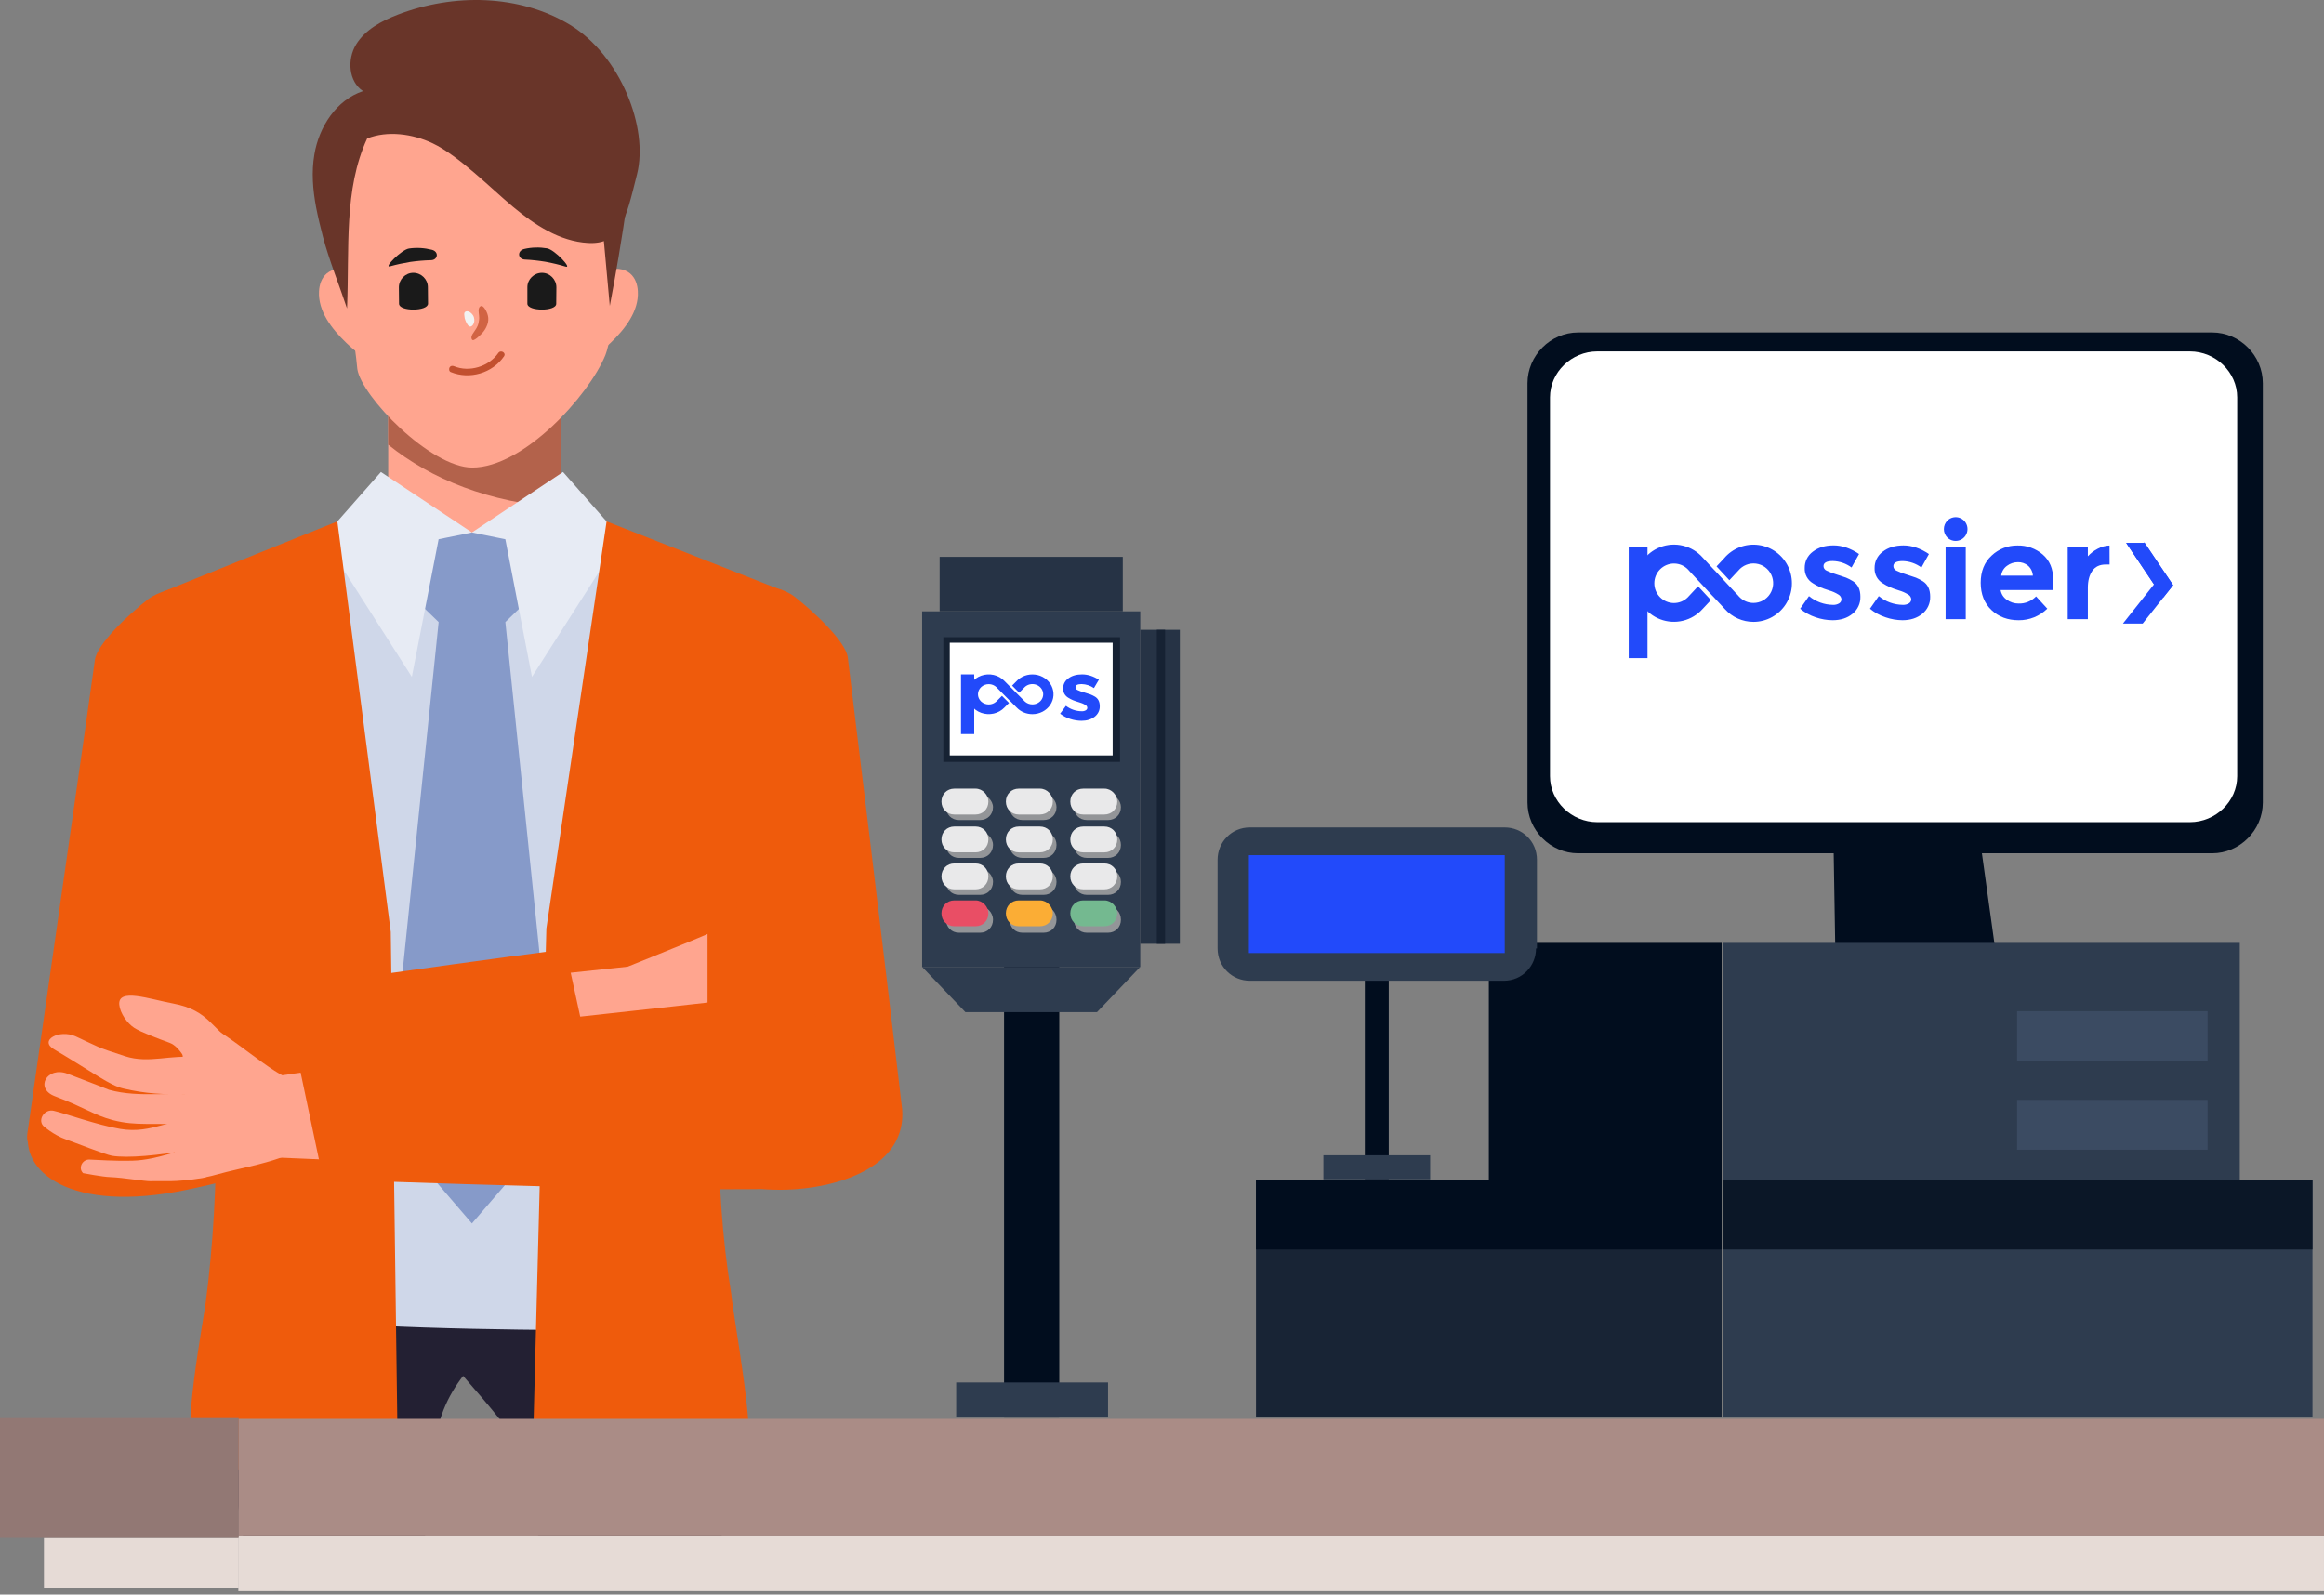 <svg width="341" height="234" viewBox="0 0 341 234" fill="none" xmlns="http://www.w3.org/2000/svg">
<rect x="0" y="0" width="341" height="234" fill="#808080" stroke="none"/>
<g clip-path="url(#clip0_752_7255)">
<path d="M56.96 56.015H82.306V86.034H56.96V56.015Z" fill="#FFA58F"/>
<path d="M56.96 56.015V65.257C63.261 70.33 71.772 73.758 82.306 74.499V56.038H56.96V56.015Z" fill="#B3624B"/>
<path d="M21.733 87.934C18.966 90.088 14.199 94.512 13.92 96.874C13.641 99.238 4.572 162.263 4.014 166.34C2.874 174.516 29.058 166.131 30.058 160.781C31.058 155.453 41.987 116.586 41.987 116.586L31.43 85.733C31.43 85.757 24.663 85.664 21.733 87.934Z" fill="#EF5B0C"/>
<path d="M36.445 180.883C29.845 197.304 35.568 227.578 37.276 232.027C39.007 236.533 61.926 229.095 62.664 224.552C62.941 222.922 61.879 221.293 61.856 219.663C61.856 218.22 63.403 216.824 63.472 215.382C63.98 202.718 70.142 200.948 74.596 193.135L81.82 180.892H36.445V180.883Z" fill="#232033"/>
<path d="M102.935 177.964C109.757 195.297 106.393 227.253 104.617 231.95C102.819 236.706 79.132 228.855 78.361 224.06C78.081 222.339 79.179 220.619 79.179 218.899C79.179 217.376 78.338 215.863 77.52 214.38C72.919 206.134 63.178 197.898 58.553 189.651V177.964H102.935Z" fill="#232033"/>
<path d="M87.378 195.201C88.122 195.201 88.634 195.201 88.843 195.201C92.61 195.154 103.842 191.912 105.469 189.364C101.283 167.822 103.842 154.851 106.283 142.296C107.679 135.232 109.236 119.921 109.236 119.921C110.748 117.095 112.492 95.971 111.213 87.239L83.425 75.611L70.566 79.456H67.962L55.102 75.611L27.314 87.239C26.035 95.948 27.779 117.095 29.291 119.921C29.291 119.921 31.244 135.603 33.011 142.713C36.011 154.781 39.104 167.243 34.918 188.576L34.895 188.669C35.732 189.919 41.987 193.139 45.034 193.625C54.777 195.177 86.053 195.201 87.378 195.201Z" fill="#CFD7E9"/>
<path d="M64.361 91.291L59.501 86.589L62.385 78.737L69.244 78.135L76.104 78.737L78.987 86.589L74.151 91.291L81.755 164.995L69.244 179.541L56.757 164.995L64.361 91.291Z" fill="#869AC9"/>
<path d="M55.893 69.264L69.241 78.135L64.358 79.132L60.428 99.329L47.406 78.9L55.893 69.264Z" fill="#E7EBF4"/>
<path d="M82.614 69.264L69.243 78.135L74.149 79.132L78.056 99.329L91.101 78.9L82.614 69.264Z" fill="#E7EBF4"/>
<path d="M116.587 87.563C119.354 89.717 124.121 94.141 124.4 96.504C124.703 98.889 130.794 149.038 132.376 162.795C133.353 176.068 108.146 176.207 106.588 172.548C105.03 168.888 96.356 116.239 96.356 116.239L106.913 85.386C106.913 85.386 113.68 85.293 116.587 87.563Z" fill="#EF5B0C"/>
<path d="M23.99 86.799L49.499 76.515L57.336 136.762L58.336 211.67C48.546 218.318 30.501 216.025 28.525 213.523C26.548 211.021 29.78 194.252 30.199 191.032C34.64 156.937 28.106 120.547 28.106 120.547C28.106 120.547 22.479 95.045 23.99 86.799Z" fill="#EF5B0C"/>
<path d="M80.169 136.252L89.005 76.515L113.816 86.266C115.328 94.535 110.398 120.547 110.398 120.547C110.398 120.547 101.771 156.334 107.305 189.92C107.538 192.861 110.98 211.16 109.561 213.199C108.143 215.236 86.819 219.915 78.146 214.194L80.169 136.252Z" fill="#EF5B0C"/>
<path d="M11.061 170.672C10.806 169.004 16.41 152.906 23.06 150.613C29.711 148.32 92.983 141.764 92.983 141.764C92.983 141.764 96.262 147.231 95.123 151.47C95.123 151.47 48.407 167.197 42.221 169.097C36.059 170.996 11.317 172.34 11.061 170.672Z" fill="#FFA58F"/>
<path d="M90.261 142.598C90.261 142.598 103.003 137.479 103.817 137.062V155.523L92.074 151.586L90.261 142.598Z" fill="#FFA58F"/>
<path d="M82.988 139.286L87.034 157.955C87.034 157.955 44.805 170.972 27.458 174.585C10.111 178.199 2.786 171.714 4.275 165.807C5.74 159.9 10.762 151.168 21.506 148.55C32.225 145.933 82.988 139.286 82.988 139.286Z" fill="#EF5B0C"/>
<path d="M123.358 171.344C123.287 169.652 117.869 150.613 110.894 149.594C103.941 148.575 32.924 159.021 32.924 159.021C32.924 159.021 36.087 168.75 38.691 169.792C38.691 169.792 74.292 171.135 86.942 172.687C93.36 173.475 123.427 173.035 123.358 171.344Z" fill="#FFA58F"/>
<path d="M44.082 168.613C40.222 170.697 35.827 171.23 31.688 172.388C29.991 172.875 27.968 173.245 26.782 172.087C26.107 171.439 25.898 170.419 25.689 169.493C25.061 166.458 27.712 162.08 27.084 158.097C26.642 155.293 26.503 149.364 27.921 149.527C31.711 149.966 37.897 156.058 41.873 158.051C42.455 158.328 42.92 158.791 43.268 159.347C44.594 161.525 47.361 166.852 44.082 168.613Z" fill="#FFA58F"/>
<path d="M28.033 160.575C24.01 160.668 21.289 160.483 18.104 159.741C16.104 159.278 13.918 157.541 7.919 153.973C5.686 152.654 8.709 151.009 11.081 152.075C14.616 153.696 13.941 153.58 18.336 154.993C21.894 156.151 25.173 154.669 28.684 155.202C31.056 155.572 30.428 160.529 28.033 160.575Z" fill="#FFA58F"/>
<path d="M27.757 165.09C22.107 164.696 20.154 165.298 16.549 164.373C13.805 163.654 12.48 162.542 8.062 160.875C5.039 159.74 6.899 156.428 9.899 157.563C14.41 159.276 15.991 159.925 15.991 159.925C20.595 161.199 25.386 160.087 30.059 160.805C33.222 161.269 30.943 165.322 27.757 165.09Z" fill="#FFA58F"/>
<path d="M28.081 168.682C23.267 169.585 18.709 169.979 16.43 169.608C15.384 169.423 10.943 167.64 9.71 167.222C7.803 166.551 6.338 165.207 6.338 165.207C5.501 164.257 6.594 162.682 7.896 163.007C9.431 163.354 14.338 165.115 17.663 165.67C22.383 166.458 25.127 163.933 29.824 164.165C32.964 164.304 31.22 168.08 28.081 168.682Z" fill="#FFA58F"/>
<path d="M29.707 172.873C25.475 173.546 23.964 173.267 22.104 173.337C21.243 173.36 18.104 172.804 16.151 172.734C15.104 172.711 12.198 172.155 12.198 172.155C11.43 171.438 12.058 170.117 13.128 170.163C14.383 170.209 16.732 170.395 19.43 170.326C23.266 170.233 26.847 168.449 30.614 167.847C33.172 167.453 32.265 172.457 29.707 172.873Z" fill="#FFA58F"/>
<path d="M29.269 159.416C27.525 155.965 26.502 153.625 24.874 153.023C23.107 152.374 20.735 151.494 19.712 150.845C18.689 150.197 17.619 148.691 17.503 147.441C17.27 144.939 21.898 146.607 25.363 147.255C28.107 147.765 29.572 148.761 30.781 149.919C32.269 151.355 37.385 156.451 37.385 156.451L29.269 159.416Z" fill="#FFA58F"/>
<path d="M47.412 173.057L43.342 153.762C43.342 153.762 106.289 146.906 111.661 146.235C117.033 145.586 125.938 152.581 127.078 159.646C128.218 166.71 127.311 172.432 120.009 174.007C112.708 175.582 47.412 173.057 47.412 173.057Z" fill="#EF5B0C"/>
<path d="M56.809 52.75C55.716 53.051 54.507 52.819 53.483 52.333C52.46 51.823 51.6 51.082 50.786 50.294C48.647 48.233 46.647 45.639 46.81 42.743C46.856 41.77 47.182 40.774 47.949 40.126C48.856 39.361 50.251 39.269 51.367 39.709C52.484 40.126 53.367 41.006 54.018 41.979L56.809 52.75Z" fill="#FFA58F"/>
<path d="M83.592 52.75C84.684 53.051 85.894 52.819 86.917 52.333C87.94 51.823 88.8 51.082 89.614 50.294C91.754 48.233 93.753 45.639 93.59 42.743C93.544 41.77 93.219 40.774 92.451 40.126C91.544 39.361 90.149 39.269 89.033 39.709C87.917 40.126 87.033 41.006 86.382 41.979L83.592 52.75Z" fill="#FFA58F"/>
<path d="M52.431 54.163C51.594 45.083 49.199 39.779 47.733 34.544C46.687 30.606 45.617 23.889 50.222 17.982C54.756 11.821 66.127 8.323 76.545 11.265C87.032 14.207 92.869 20.322 91.59 27.271C90.939 31.44 90.357 37.208 89.636 41.493C89.055 45.06 90.148 48.65 88.823 52.124C86.358 58.123 76.8 68.616 69.29 68.616C63.151 68.616 53.012 58.123 52.431 54.163Z" fill="#FFA58F"/>
<path d="M68.268 46.96C68.337 47.145 68.407 47.307 68.5 47.47C68.593 47.632 68.686 47.794 68.849 47.886C69.012 47.979 69.244 47.91 69.407 47.655C69.5 47.516 69.57 47.354 69.593 47.145C69.616 46.937 69.593 46.728 69.523 46.52C69.454 46.311 69.314 46.126 69.175 45.987C69.035 45.848 68.872 45.756 68.733 45.709C68.43 45.617 68.221 45.732 68.151 45.895C68.082 46.057 68.128 46.265 68.151 46.427C68.151 46.613 68.198 46.775 68.268 46.96Z" fill="#F2F2F2"/>
<path d="M70.175 47.562C70.198 47.447 70.221 47.331 70.244 47.238C70.267 47.145 70.267 47.053 70.291 46.96C70.291 46.867 70.314 46.775 70.314 46.659C70.314 46.543 70.291 46.404 70.291 46.288C70.267 46.034 70.221 45.756 70.221 45.524C70.244 45.292 70.291 45.107 70.43 44.991C70.57 44.876 70.686 44.876 70.826 44.968C70.965 45.061 71.128 45.246 71.267 45.524C71.43 45.802 71.593 46.173 71.64 46.636C71.663 46.867 71.64 47.099 71.593 47.331C71.546 47.562 71.454 47.771 71.361 47.979C71.267 48.188 71.151 48.373 71.035 48.535C70.919 48.697 70.779 48.86 70.663 48.975C70.407 49.23 70.198 49.439 69.989 49.601C69.593 49.902 69.361 50.018 69.245 49.809C69.128 49.624 69.128 49.369 69.337 49.022C69.43 48.86 69.593 48.651 69.756 48.396C69.849 48.281 69.919 48.142 69.989 48.002C70.058 47.887 70.128 47.724 70.175 47.562Z" fill="#D16343"/>
<path d="M63.363 36.653C62.27 36.375 61.131 36.305 60.015 36.468C58.899 36.63 56.225 39.363 57.224 39.085C58.224 38.807 59.201 38.599 60.201 38.436C61.201 38.297 62.201 38.205 63.224 38.181C64.247 38.181 64.456 36.931 63.363 36.653Z" fill="#1A1A1A"/>
<path d="M76.918 36.536C78.011 36.281 79.174 36.258 80.266 36.443C81.383 36.629 83.987 39.431 83.01 39.13C82.01 38.829 81.034 38.597 80.034 38.412C79.034 38.25 78.034 38.134 77.011 38.088C75.988 38.042 75.825 36.814 76.918 36.536Z" fill="#1A1A1A"/>
<path d="M77.382 44.551V42.142C77.382 40.984 78.359 40.035 79.522 40.035C80.684 40.035 81.638 41.008 81.638 42.166L81.615 44.575C81.615 45.733 77.359 45.709 77.382 44.551Z" fill="#1A1A1A"/>
<path d="M62.804 44.551L62.781 42.142C62.781 40.984 61.804 40.035 60.642 40.035C59.479 40.035 58.526 41.008 58.526 42.166L58.549 44.575C58.572 45.733 62.804 45.709 62.804 44.551Z" fill="#1A1A1A"/>
<path d="M73.958 52.287C72.261 54.766 68.912 55.738 66.145 54.603C65.889 54.511 65.843 54.14 65.959 53.932C66.099 53.677 66.378 53.63 66.634 53.746C68.866 54.673 71.726 53.793 73.098 51.824C73.447 51.268 74.307 51.754 73.958 52.287Z" fill="#C2502F"/>
<path d="M46.385 30.443C45.897 27.849 45.687 25.232 46.129 22.661C46.803 18.63 49.338 14.669 53.268 13.372C51.129 11.959 50.919 8.717 52.245 6.539C53.57 4.362 55.989 3.065 58.407 2.138C66.546 -0.989 76.196 -0.85 83.637 3.644C91.032 8.138 95.194 18.746 93.474 25.556C91.776 32.366 91.008 35.91 86.288 35.655C82.102 35.423 78.405 32.968 75.219 30.304C72.034 27.641 67.267 22.823 63.499 21.039C60.523 19.626 56.849 19.14 53.873 20.321C50.408 27.826 51.291 36.419 50.919 45.267C49.85 42.048 48.269 38.11 47.385 34.752C47.013 33.316 46.664 31.879 46.385 30.443Z" fill="#693529"/>
<path d="M89.474 44.896L87.427 22.451C87.427 22.451 90.659 19.579 92.264 20.923C93.845 22.22 89.474 44.896 89.474 44.896Z" fill="#693529"/>
<path d="M340.999 225.318H34.972V233.498H340.999V225.318Z" fill="#E6DBD6"/>
<path d="M35.021 225.676H6.45V233.075H35.021V225.676Z" fill="#E6DBD6"/>
<path d="M340.999 208.215H34.972V225.318H340.999V208.215Z" fill="#AA8C86"/>
<path d="M35.022 208.102H0V225.675H35.022V208.102Z" fill="#927874"/>
<path d="M269.366 143.921L268.42 87.004C267.475 71.555 275.712 72.639 275.712 72.639C275.712 72.639 283.544 71.555 285.03 83.616L293.402 143.921H269.366Z" fill="#010D1E"/>
<path d="M328.644 138.366H252.753V173.194H328.644V138.366Z" fill="#2E3C4F"/>
<path d="M252.62 138.365H218.456V173.193H252.62V138.365Z" fill="#010D1E"/>
<path d="M339.312 173.192H252.753V208.02H339.312V173.192Z" fill="#2E3C4F"/>
<path d="M224.126 117.766C224.126 121.831 227.503 125.219 231.553 125.219H324.595C328.645 125.219 332.021 121.831 332.021 117.766V56.241C332.021 52.175 328.645 48.787 324.595 48.787H231.553C227.503 48.787 224.126 52.175 224.126 56.241V117.766Z" fill="#010D1E"/>
<path d="M227.429 113.914C227.429 117.589 230.584 120.651 234.37 120.651H321.321C325.107 120.651 328.262 117.589 328.262 113.914V58.305C328.262 54.63 325.107 51.568 321.321 51.568H234.37C230.584 51.568 227.429 54.63 227.429 58.305V113.914Z" fill="white"/>
<path d="M252.619 173.192H184.29V208.02H252.619V173.192Z" fill="#182435"/>
<path d="M339.312 173.192H252.753V183.356H339.312V173.192Z" fill="#0B1727"/>
<path d="M252.619 173.192H184.29V183.356H252.619V173.192Z" fill="#010D1E"/>
<path d="M323.917 148.393H295.964V155.712H323.917V148.393Z" fill="#3B4B62"/>
<path d="M323.917 161.403H295.964V168.721H323.917V161.403Z" fill="#3B4B62"/>
<path d="M155.429 132.131H147.326V208.021H155.429V132.131Z" fill="#010D1E"/>
<path d="M162.583 202.872H140.302V208.021H162.583V202.872Z" fill="#2E3C4F"/>
<path d="M164.746 81.718H137.874V89.714H164.746V81.718Z" fill="#263345"/>
<path d="M167.309 89.713H135.305V141.888H167.309V89.713Z" fill="#2E3C4F"/>
<path d="M167.309 141.888H150.024H135.305L141.652 148.528H152.59H160.963L167.309 141.888Z" fill="#2E3C4F"/>
<path d="M173.117 92.424H167.311V138.5H173.117V92.424Z" fill="#263345"/>
<path d="M170.956 92.424H169.741V138.5H170.956V92.424Z" fill="#162233"/>
<path d="M164.343 93.509H138.416V111.804H164.343V93.509Z" fill="#162233"/>
<path d="M163.26 94.321H139.358V110.854H163.26V94.321Z" fill="white"/>
<path d="M145.703 118.444C145.703 119.528 144.893 120.341 143.812 120.341H140.706C139.626 120.341 138.816 119.528 138.816 118.444C138.816 117.36 139.626 116.547 140.706 116.547H143.812C144.757 116.547 145.703 117.495 145.703 118.444Z" fill="#939598"/>
<path d="M145.705 124C145.705 125.084 144.895 125.897 143.814 125.897H140.708C139.628 125.897 138.818 125.084 138.818 124C138.818 122.916 139.628 122.103 140.708 122.103H143.814C144.759 122.103 145.705 122.916 145.705 124Z" fill="#939598"/>
<path d="M145.705 129.42C145.705 130.504 144.895 131.318 143.814 131.318H140.708C139.628 131.318 138.818 130.504 138.818 129.42C138.818 128.336 139.628 127.523 140.708 127.523H143.814C144.759 127.523 145.705 128.336 145.705 129.42Z" fill="#939598"/>
<path d="M145.705 134.976C145.705 136.061 144.895 136.874 143.814 136.874H140.708C139.628 136.874 138.818 136.061 138.818 134.976C138.818 133.892 139.628 133.079 140.708 133.079H143.814C144.759 132.944 145.705 133.892 145.705 134.976Z" fill="#939598"/>
<path d="M155.022 118.443C155.022 119.527 154.212 120.34 153.132 120.34H150.026C148.946 120.34 148.135 119.527 148.135 118.443C148.135 117.359 148.946 116.546 150.026 116.546H153.132C154.212 116.546 155.022 117.494 155.022 118.443Z" fill="#939598"/>
<path d="M155.022 123.999C155.022 125.083 154.212 125.896 153.132 125.896H150.026C148.946 125.896 148.135 125.083 148.135 123.999C148.135 122.915 148.946 122.102 150.026 122.102H153.132C154.212 122.102 155.022 122.915 155.022 123.999Z" fill="#939598"/>
<path d="M155.022 129.42C155.022 130.504 154.212 131.318 153.132 131.318H150.026C148.946 131.318 148.135 130.504 148.135 129.42C148.135 128.336 148.946 127.523 150.026 127.523H153.132C154.212 127.523 155.022 128.336 155.022 129.42Z" fill="#939598"/>
<path d="M155.022 134.976C155.022 136.061 154.212 136.874 153.132 136.874H150.026C148.946 136.874 148.135 136.061 148.135 134.976C148.135 133.892 148.946 133.079 150.026 133.079H153.132C154.212 132.944 155.022 133.892 155.022 134.976Z" fill="#939598"/>
<path d="M164.473 118.443C164.473 119.527 163.663 120.34 162.583 120.34H159.477C158.396 120.34 157.586 119.527 157.586 118.443C157.586 117.359 158.396 116.546 159.477 116.546H162.583C163.663 116.546 164.473 117.494 164.473 118.443Z" fill="#939598"/>
<path d="M164.473 123.999C164.473 125.083 163.663 125.896 162.583 125.896H159.477C158.396 125.896 157.586 125.083 157.586 123.999C157.586 122.915 158.396 122.102 159.477 122.102H162.583C163.663 122.102 164.473 122.915 164.473 123.999Z" fill="#939598"/>
<path d="M164.473 129.42C164.473 130.504 163.663 131.318 162.583 131.318H159.477C158.396 131.318 157.586 130.504 157.586 129.42C157.586 128.336 158.396 127.523 159.477 127.523H162.583C163.663 127.523 164.473 128.336 164.473 129.42Z" fill="#939598"/>
<path d="M164.473 134.976C164.473 136.061 163.663 136.874 162.583 136.874H159.477C158.396 136.874 157.586 136.061 157.586 134.976C157.586 133.892 158.396 133.079 159.477 133.079H162.583C163.663 132.944 164.473 133.892 164.473 134.976Z" fill="#939598"/>
<path d="M145.027 117.631C145.027 118.715 144.217 119.528 143.137 119.528H140.031C138.951 119.528 138.141 118.715 138.141 117.631C138.141 116.547 138.951 115.734 140.031 115.734H143.137C144.217 115.734 145.027 116.683 145.027 117.631Z" fill="#E9E9EA"/>
<path d="M145.027 123.186C145.027 124.27 144.217 125.083 143.137 125.083H140.031C138.951 125.083 138.141 124.27 138.141 123.186C138.141 122.102 138.951 121.289 140.031 121.289H143.137C144.217 121.289 145.027 122.102 145.027 123.186Z" fill="#E9E9EA"/>
<path d="M145.027 128.608C145.027 129.693 144.217 130.506 143.137 130.506H140.031C138.951 130.506 138.141 129.693 138.141 128.608C138.141 127.524 138.951 126.711 140.031 126.711H143.137C144.217 126.711 145.027 127.524 145.027 128.608Z" fill="#E9E9EA"/>
<path d="M145.027 134.029C145.027 135.113 144.217 135.926 143.137 135.926H140.031C138.951 135.926 138.141 135.113 138.141 134.029C138.141 132.945 138.951 132.131 140.031 132.131H143.137C144.217 132.131 145.027 133.08 145.027 134.029Z" fill="#E94E65"/>
<path d="M154.48 117.631C154.48 118.715 153.67 119.528 152.59 119.528H149.484C148.404 119.528 147.593 118.715 147.593 117.631C147.593 116.547 148.404 115.734 149.484 115.734H152.59C153.67 115.734 154.48 116.683 154.48 117.631Z" fill="#E9E9EA"/>
<path d="M154.48 123.187C154.48 124.271 153.67 125.084 152.59 125.084H149.484C148.404 125.084 147.593 124.271 147.593 123.187C147.593 122.104 148.404 121.291 149.484 121.291H152.59C153.67 121.291 154.48 122.104 154.48 123.187Z" fill="#E9E9EA"/>
<path d="M154.48 128.608C154.48 129.693 153.67 130.506 152.59 130.506H149.484C148.404 130.506 147.593 129.693 147.593 128.608C147.593 127.524 148.404 126.711 149.484 126.711H152.59C153.67 126.711 154.48 127.524 154.48 128.608Z" fill="#E9E9EA"/>
<path d="M154.48 134.029C154.48 135.113 153.67 135.926 152.59 135.926H149.484C148.404 135.926 147.593 135.113 147.593 134.029C147.593 132.945 148.404 132.131 149.484 132.131H152.59C153.67 132.131 154.48 133.08 154.48 134.029Z" fill="#FBAD35"/>
<path d="M163.935 117.631C163.935 118.715 163.124 119.528 162.044 119.528H158.938C157.857 119.528 157.047 118.715 157.047 117.631C157.047 116.547 157.857 115.734 158.938 115.734H162.044C163.124 115.734 163.935 116.683 163.935 117.631Z" fill="#E9E9EA"/>
<path d="M163.935 123.188C163.935 124.272 163.125 125.085 162.044 125.085H158.939C157.857 125.085 157.047 124.272 157.047 123.188C157.047 122.104 157.857 121.291 158.939 121.291H162.044C163.125 121.291 163.935 122.104 163.935 123.188Z" fill="#E9E9EA"/>
<path d="M163.935 128.607C163.935 129.692 163.125 130.505 162.044 130.505H158.939C157.857 130.505 157.047 129.692 157.047 128.607C157.047 127.523 157.857 126.71 158.939 126.71H162.044C163.125 126.71 163.935 127.523 163.935 128.607Z" fill="#E9E9EA"/>
<path d="M163.935 134.029C163.935 135.113 163.124 135.926 162.044 135.926H158.938C157.857 135.926 157.047 135.113 157.047 134.029C157.047 132.945 157.857 132.131 158.938 132.131H162.044C163.124 132.131 163.935 133.08 163.935 134.029Z" fill="#74B990"/>
<path d="M203.771 140.398H200.26V173.058H203.771V140.398Z" fill="#010D1E"/>
<path d="M209.846 169.534H194.181V173.057H209.846V169.534Z" fill="#2E3C4F"/>
<path d="M225.378 139.179C225.378 141.753 223.353 143.922 220.652 143.922H183.382C180.816 143.922 178.656 141.889 178.656 139.179V126.168C178.656 123.594 180.681 121.425 183.382 121.425H220.787C223.353 121.425 225.514 123.458 225.514 126.168V139.179H225.378Z" fill="#2E3C4F"/>
<path d="M220.787 125.492H183.247V139.856H220.787V125.492Z" fill="#224AFA"/>
<path d="M272.975 87.549C272.991 88.03 272.896 88.508 272.696 88.945C272.495 89.383 272.196 89.767 271.822 90.069C271.055 90.7 270.081 91.016 268.899 91.016C268.057 91.009 267.222 90.866 266.427 90.593C265.593 90.315 264.816 89.889 264.134 89.333L265.432 87.477C266.428 88.294 267.67 88.747 268.957 88.76C269.274 88.777 269.59 88.699 269.863 88.534C269.966 88.472 270.051 88.383 270.11 88.277C270.169 88.171 270.199 88.052 270.197 87.931C270.184 87.786 270.135 87.647 270.054 87.526C269.973 87.405 269.864 87.306 269.735 87.239C269.319 86.979 268.868 86.779 268.396 86.645C267.811 86.46 267.365 86.3 267.056 86.164C266.69 86.001 266.338 85.81 266.002 85.591C265.62 85.365 265.307 85.039 265.096 84.647C264.885 84.256 264.784 83.814 264.805 83.37C264.796 82.903 264.898 82.442 265.103 82.023C265.309 81.605 265.611 81.242 265.985 80.965C266.773 80.347 267.791 80.037 269.038 80.037C270.286 80.037 271.533 80.459 272.778 81.302L271.676 83.278C270.879 82.688 269.921 82.357 268.93 82.331C268.018 82.331 267.562 82.581 267.562 83.081C267.564 83.22 267.606 83.356 267.683 83.471C267.76 83.587 267.868 83.678 267.995 83.733C268.458 83.959 268.939 84.144 269.433 84.286C270.102 84.497 270.581 84.658 270.871 84.767C271.222 84.914 271.561 85.09 271.885 85.291C272.611 85.749 272.975 86.502 272.975 87.549Z" fill="#224AFA"/>
<path d="M161.367 103.624C161.378 103.923 161.314 104.22 161.183 104.491C161.052 104.763 160.854 105.001 160.608 105.188C160.104 105.579 159.464 105.775 158.686 105.775C158.132 105.771 157.583 105.683 157.059 105.513C156.511 105.341 155.999 105.076 155.551 104.731L156.405 103.58C157.06 104.086 157.878 104.368 158.724 104.376C158.933 104.387 159.14 104.338 159.319 104.236C159.387 104.197 159.443 104.142 159.482 104.076C159.521 104.011 159.541 103.937 159.54 103.862C159.531 103.772 159.499 103.685 159.446 103.61C159.393 103.535 159.321 103.474 159.236 103.432C158.961 103.271 158.666 103.147 158.355 103.064C157.97 102.949 157.677 102.85 157.474 102.765C157.233 102.665 157.001 102.546 156.78 102.411C156.529 102.27 156.323 102.067 156.185 101.824C156.045 101.582 155.979 101.308 155.992 101.032C155.986 100.742 156.054 100.456 156.188 100.196C156.324 99.936 156.523 99.712 156.769 99.541C157.287 99.157 157.957 98.964 158.777 98.964C159.598 98.964 160.418 99.226 161.238 99.749L160.513 100.975C159.988 100.609 159.358 100.404 158.706 100.388C158.106 100.388 157.807 100.542 157.807 100.853C157.808 100.939 157.835 101.023 157.886 101.094C157.937 101.167 158.008 101.223 158.091 101.257C158.396 101.398 158.712 101.512 159.037 101.6C159.478 101.732 159.793 101.831 159.983 101.898C160.214 101.99 160.437 102.099 160.65 102.224C161.128 102.508 161.367 102.975 161.367 103.624Z" fill="#224AFA"/>
<path d="M283.216 87.548C283.232 88.029 283.136 88.507 282.936 88.945C282.736 89.382 282.437 89.767 282.063 90.068C281.297 90.7 280.322 91.016 279.14 91.016C278.303 91.007 277.472 90.863 276.68 90.59C275.842 90.315 275.06 89.889 274.375 89.332L275.673 87.476C276.669 88.294 277.912 88.746 279.197 88.76C279.515 88.777 279.831 88.698 280.103 88.534C280.207 88.471 280.292 88.383 280.35 88.277C280.409 88.171 280.44 88.052 280.439 87.93C280.426 87.785 280.376 87.646 280.295 87.525C280.215 87.404 280.105 87.305 279.976 87.238C279.563 86.981 279.116 86.783 278.649 86.649C278.065 86.465 277.618 86.304 277.31 86.168C276.943 86.006 276.591 85.814 276.256 85.596C275.874 85.369 275.561 85.043 275.35 84.652C275.139 84.26 275.037 83.819 275.058 83.374C275.048 82.908 275.151 82.446 275.356 82.028C275.562 81.609 275.864 81.246 276.239 80.97C277.026 80.351 278.044 80.041 279.291 80.041C280.538 80.041 281.785 80.463 283.031 81.306L281.929 83.283C281.132 82.692 280.173 82.361 279.184 82.335C278.271 82.335 277.815 82.585 277.815 83.085C277.817 83.225 277.859 83.36 277.936 83.476C278.013 83.591 278.122 83.682 278.249 83.737C278.711 83.963 279.192 84.149 279.687 84.29C280.356 84.502 280.835 84.662 281.124 84.771C281.475 84.919 281.814 85.094 282.137 85.295C282.856 85.751 283.216 86.501 283.216 87.548Z" fill="#224AFA"/>
<path d="M285.725 78.876C285.403 78.546 285.223 78.103 285.223 77.641C285.223 77.18 285.403 76.736 285.725 76.406C285.967 76.161 286.277 75.993 286.615 75.925C286.953 75.856 287.303 75.891 287.622 76.024C287.94 76.156 288.212 76.381 288.401 76.67C288.591 76.958 288.692 77.297 288.689 77.642C288.688 77.987 288.586 78.323 288.395 78.609C288.204 78.895 287.934 79.118 287.617 79.25C287.3 79.382 286.952 79.418 286.615 79.351C286.278 79.285 285.969 79.121 285.725 78.878V78.876ZM288.433 90.86H285.478V80.23H288.433V90.86Z" fill="#224AFA"/>
<path d="M300.401 89.318C299.281 90.42 297.769 91.031 296.2 91.016C294.591 91.016 293.262 90.519 292.213 89.525C291.163 88.531 290.634 87.197 290.627 85.524C290.627 83.85 291.161 82.52 292.232 81.532C293.255 80.563 294.615 80.031 296.022 80.051C297.379 80.016 298.7 80.487 299.731 81.374C300.749 82.257 301.258 83.469 301.258 85.009V86.591H293.549C293.596 86.878 293.7 87.153 293.857 87.397C294.014 87.641 294.219 87.851 294.46 88.012C294.963 88.378 295.57 88.572 296.192 88.565C296.668 88.58 297.142 88.495 297.583 88.314C298.024 88.133 298.422 87.862 298.751 87.517L300.401 89.318ZM297.575 83.013C297.158 82.667 296.63 82.485 296.089 82.499C295.51 82.497 294.947 82.684 294.484 83.033C294.25 83.2 294.052 83.414 293.907 83.663C293.761 83.912 293.67 84.189 293.639 84.475H298.284C298.268 84.197 298.197 83.924 298.075 83.673C297.954 83.422 297.783 83.198 297.575 83.013Z" fill="#224AFA"/>
<path d="M308.969 82.841C308.089 82.841 307.432 83.153 306.999 83.779C306.567 84.404 306.35 85.229 306.35 86.255V90.86H303.396V80.23H306.35V81.639C306.758 81.185 307.245 80.81 307.787 80.533C308.323 80.237 308.919 80.072 309.529 80.052L309.539 82.841H308.969Z" fill="#224AFA"/>
<path d="M241.736 80.307H238.981V96.582H241.736V80.307Z" fill="#224AFA"/>
<path d="M142.947 98.964H141.008V107.721H142.947V98.964Z" fill="#224AFA"/>
<path d="M257.29 91.258C256.498 91.258 255.715 91.091 254.992 90.768C254.269 90.445 253.622 89.973 253.093 89.382L251.448 87.62L251.154 87.319L249.556 85.6L248.159 84.102L247.898 83.818L247.685 83.578C247.42 83.302 247.103 83.081 246.752 82.93C246.401 82.779 246.023 82.7 245.641 82.698C245.262 82.696 244.886 82.769 244.535 82.913C244.184 83.057 243.864 83.269 243.595 83.536C243.051 84.077 242.744 84.812 242.739 85.581C242.735 86.349 243.036 87.088 243.575 87.634C244.113 88.18 244.847 88.489 245.612 88.493C246.367 88.494 247.091 88.198 247.629 87.668L249.155 86.035L251.041 88.062L249.824 89.358C249.062 90.214 248.06 90.817 246.948 91.089C245.838 91.36 244.67 91.286 243.602 90.877C242.534 90.468 241.614 89.743 240.966 88.798C240.317 87.853 239.97 86.732 239.97 85.584C239.97 84.437 240.317 83.316 240.966 82.371C241.614 81.426 242.534 80.701 243.602 80.292C244.67 79.882 245.838 79.809 246.948 80.08C248.06 80.351 249.062 80.955 249.824 81.811L251.453 83.563L251.748 83.864L253.341 85.583L254.733 87.076L254.94 87.285C254.987 87.334 255.031 87.384 255.074 87.434L255.139 87.511L255.234 87.612C255.501 87.887 255.82 88.105 256.173 88.254C256.525 88.403 256.903 88.479 257.285 88.478C257.772 88.479 258.25 88.356 258.677 88.121C259.103 87.886 259.464 87.547 259.725 87.135C259.986 86.724 260.139 86.252 260.17 85.765C260.201 85.278 260.109 84.79 259.902 84.349C259.695 83.907 259.38 83.525 258.987 83.237C258.594 82.95 258.134 82.768 257.652 82.706C257.169 82.645 256.679 82.707 256.226 82.887C255.774 83.066 255.375 83.358 255.064 83.734L254.728 84.097L253.749 85.145L251.868 83.116L252.961 81.948C253.571 81.219 254.354 80.656 255.239 80.312C256.123 79.967 257.08 79.852 258.02 79.977C258.961 80.101 259.855 80.461 260.619 81.024C261.384 81.587 261.995 82.334 262.396 83.197C262.798 84.06 262.976 85.01 262.914 85.96C262.853 86.91 262.554 87.829 262.045 88.632C261.536 89.436 260.833 90.097 260.003 90.556C259.172 91.015 258.239 91.256 257.29 91.258Z" fill="#224AFA"/>
<path d="M151.484 104.802C151.049 104.802 150.62 104.716 150.223 104.55C149.825 104.384 149.471 104.141 149.179 103.837L148.277 102.929L148.116 102.774L147.238 101.889L146.472 101.117L146.328 100.971L146.211 100.848C146.065 100.706 145.891 100.592 145.698 100.514C145.506 100.437 145.298 100.396 145.088 100.395C144.881 100.394 144.675 100.431 144.482 100.505C144.288 100.58 144.113 100.688 143.966 100.826C143.667 101.104 143.498 101.484 143.496 101.88C143.494 102.274 143.659 102.655 143.955 102.937C144.251 103.218 144.652 103.377 145.073 103.379C145.487 103.379 145.885 103.226 146.18 102.954L147.018 102.114L148.054 103.157L147.385 103.825C146.968 104.265 146.416 104.576 145.806 104.715C145.196 104.855 144.556 104.817 143.969 104.606C143.382 104.395 142.877 104.023 142.522 103.535C142.166 103.049 141.975 102.472 141.975 101.881C141.975 101.29 142.166 100.713 142.522 100.227C142.877 99.74 143.382 99.367 143.969 99.156C144.556 98.945 145.196 98.907 145.806 99.046C146.416 99.186 146.968 99.497 147.385 99.938L148.28 100.841L148.442 100.995L149.317 101.88L150.081 102.649L150.194 102.757C150.22 102.781 150.244 102.808 150.268 102.834L150.303 102.874L150.355 102.926C150.502 103.067 150.677 103.179 150.871 103.256C151.064 103.333 151.271 103.371 151.482 103.371C151.749 103.371 152.012 103.308 152.246 103.187C152.48 103.066 152.678 102.892 152.822 102.68C152.965 102.468 153.048 102.224 153.066 101.974C153.082 101.723 153.032 101.473 152.918 101.245C152.805 101.017 152.632 100.82 152.416 100.673C152.2 100.525 151.948 100.431 151.683 100.399C151.418 100.367 151.149 100.4 150.9 100.492C150.652 100.585 150.433 100.734 150.262 100.929L150.078 101.116L149.54 101.655L148.508 100.611L149.108 100.008C149.442 99.633 149.872 99.343 150.358 99.166C150.844 98.989 151.369 98.929 151.885 98.994C152.401 99.058 152.893 99.243 153.312 99.533C153.732 99.823 154.068 100.207 154.288 100.652C154.508 101.096 154.606 101.585 154.573 102.075C154.539 102.564 154.375 103.037 154.095 103.45C153.816 103.864 153.43 104.205 152.974 104.441C152.518 104.677 152.005 104.801 151.484 104.802Z" fill="#224AFA"/>
<path d="M316.053 85.758L311.51 91.486L311.534 91.505H314.392L318.861 85.871L314.707 79.677H311.975L316.053 85.758Z" fill="#224AFA"/>
<path d="M314.707 79.677H311.977L317.384 87.735L318.862 85.871L314.509 79.461" fill="#224AFA"/>
</g>
<defs>
<clipPath id="clip0_752_7255">
<rect width="341" height="234" fill="white"/>
</clipPath>
</defs>
</svg>
